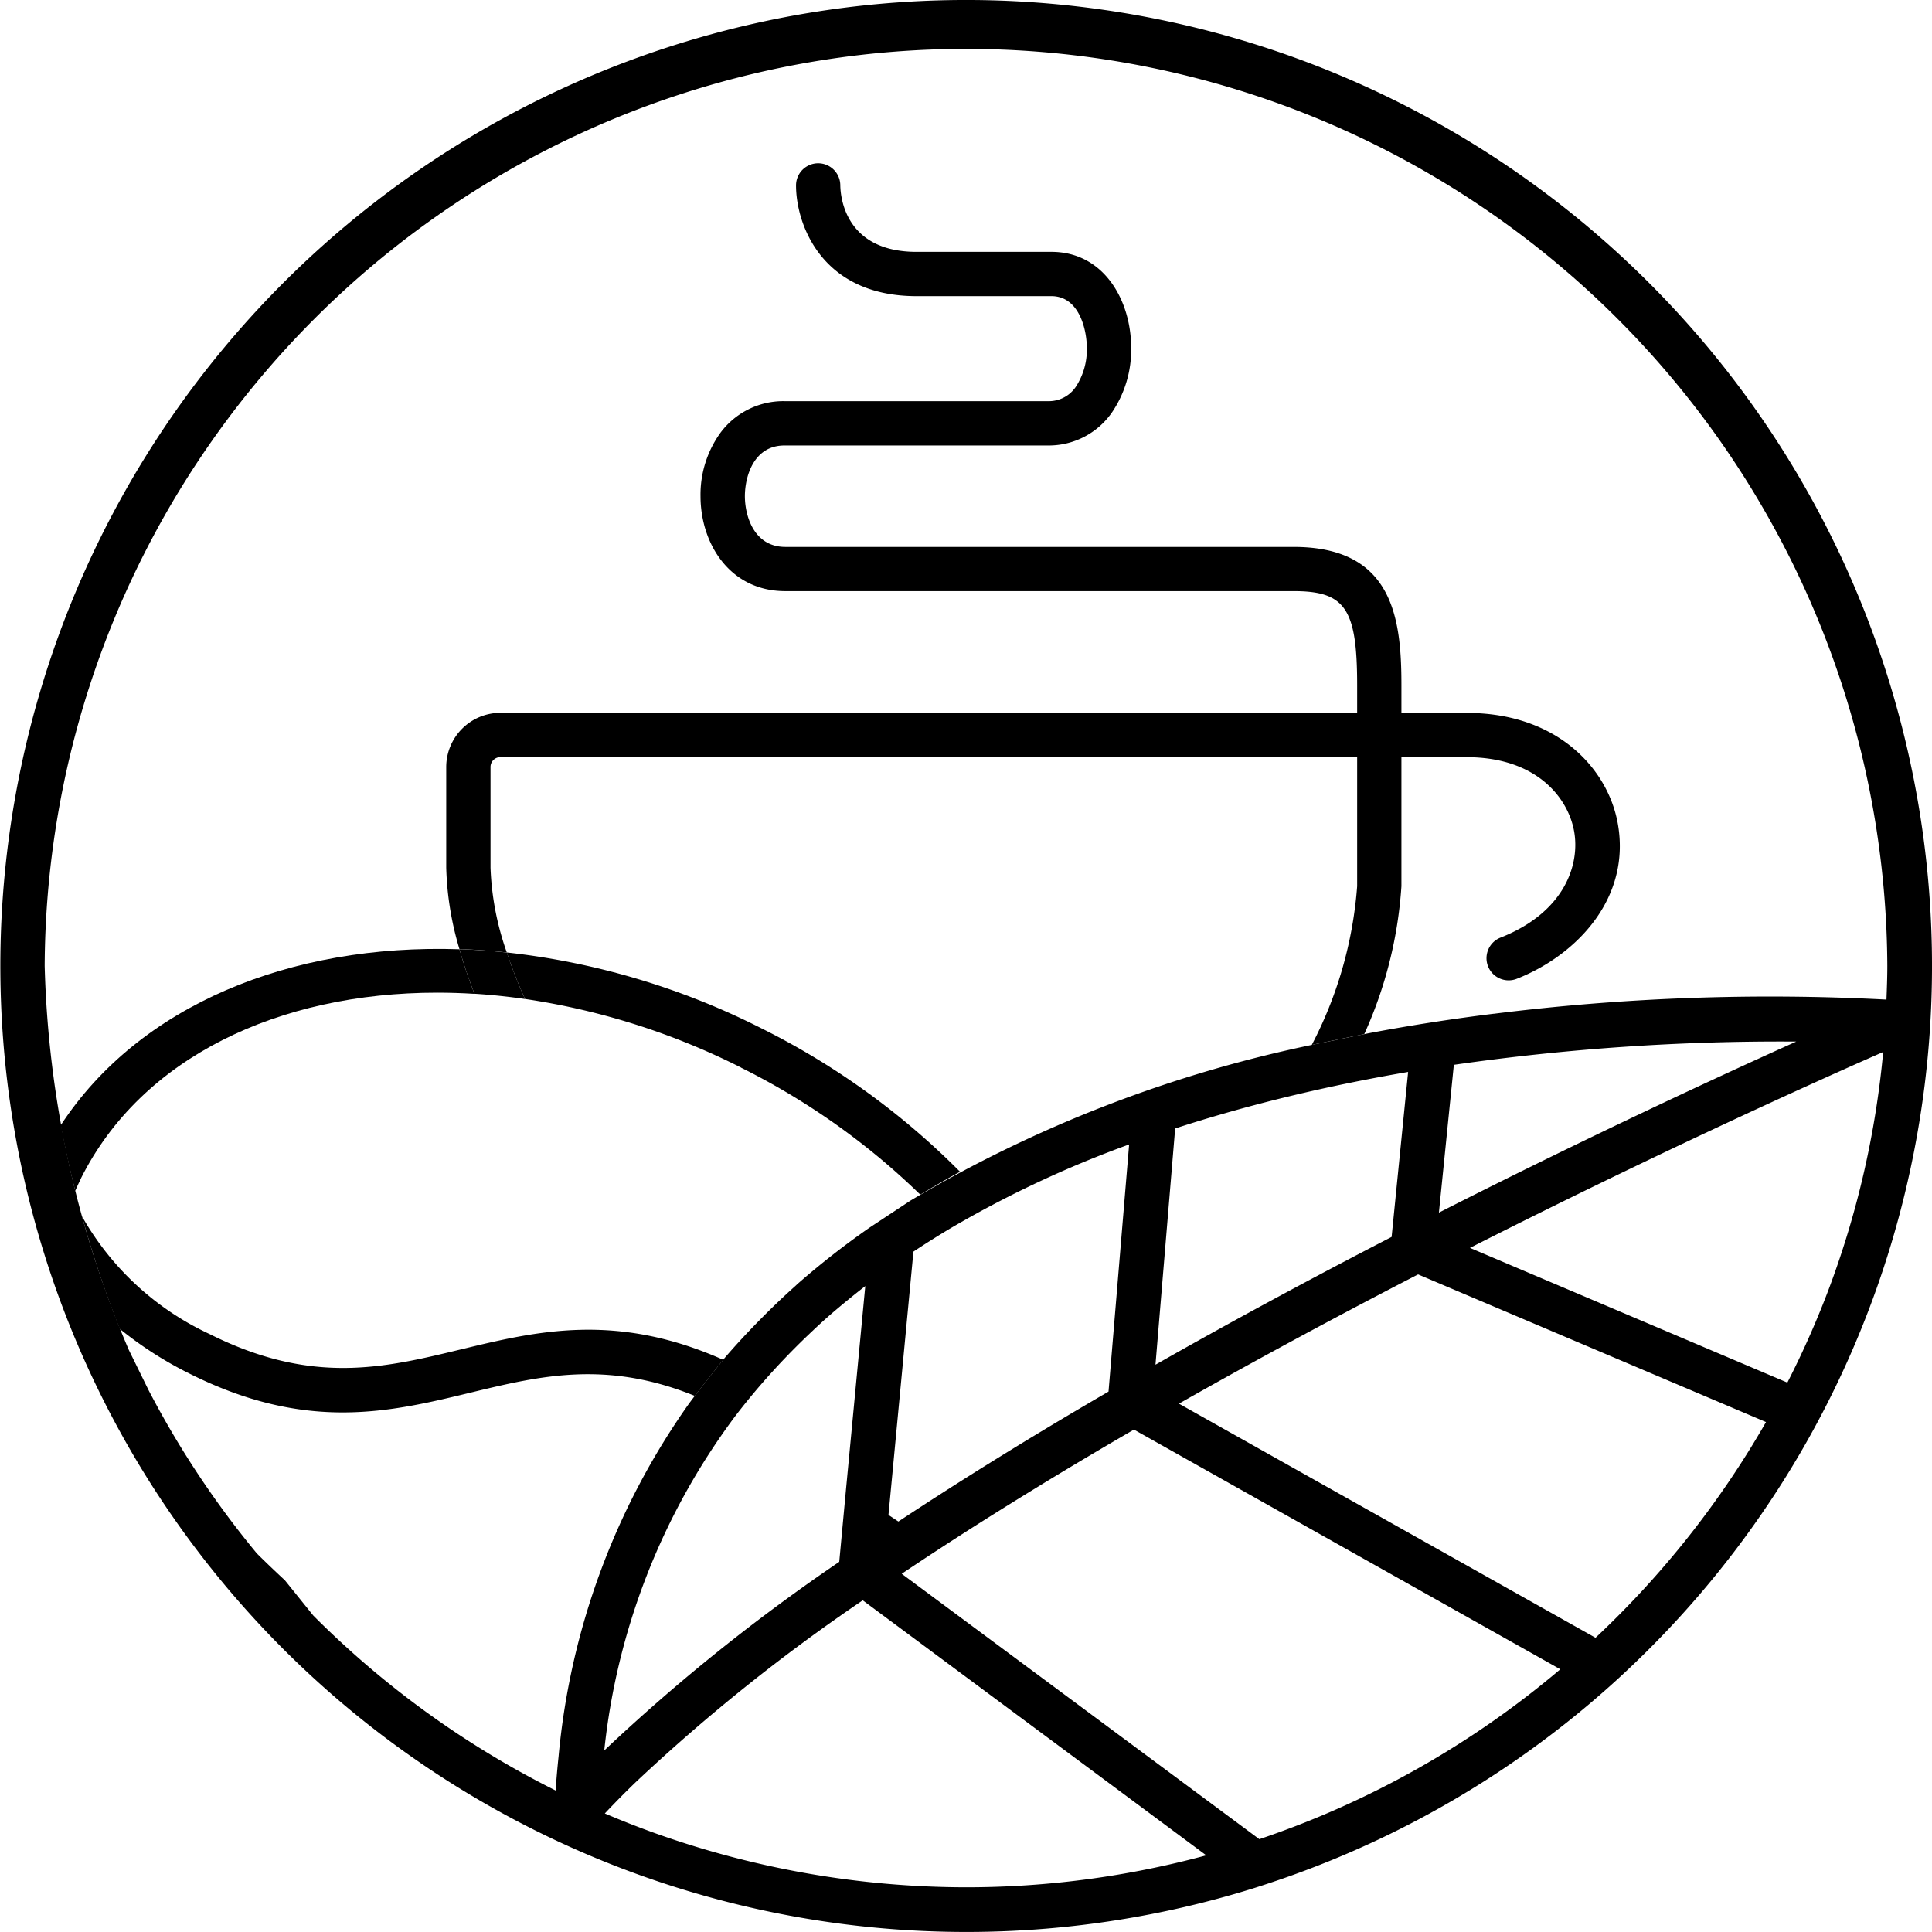 <svg xmlns="http://www.w3.org/2000/svg" width="99.681" height="99.68" viewBox="0 0 99.681 99.68"><g id="Group_94" data-name="Group 94" transform="translate(-608 -505.001)"><path id="Path_161" data-name="Path 161" d="M49.841,0A49.84,49.84,0,1,0,64.567,97.46c.287-.089.573-.183.858-.277A49.841,49.841,0,0,0,49.841,0m0,97.376a47.873,47.873,0,0,1-16.094-2.81q-1.289-.465-2.542-1c.132-.14.264-.28.4-.419q.577-.6,1.2-1.2a94.3,94.3,0,0,1,11.708-9.378l10.97,8.143,2.176,1.615,4.577,3.4a47.425,47.425,0,0,1-12.392,1.649M31.177,90.312a34.894,34.894,0,0,1,6.676-17.136c.468-.622.965-1.228,1.48-1.822q1.1-1.263,2.331-2.441c.346-.329.694-.657,1.056-.975s.763-.653,1.153-.97q.381-.31.771-.611l-.068.718-.218,2.3-.453,4.775-.247,2.6L43.3,80.584a97.277,97.277,0,0,0-12.119,9.728M45.84,78.169l.248-2.619.57-6.012.218-2.3.23-2.424.023-.237q.937-.621,1.907-1.2a55.708,55.708,0,0,1,9.221-4.329l-.489,5.867-.221,2.654L57.194,71.8l-.073.043q-1,.582-1.994,1.172c-2.258,1.342-4.489,2.716-6.662,4.112q-1.066.685-2.113,1.377l-.512-.341M64.975,94.893l-4.918-3.65-2.092-1.553L46.524,81.2q.946-.636,1.913-1.266,1.043-.68,2.107-1.355c1.9-1.2,3.834-2.388,5.8-3.552q.992-.588,1.99-1.167l.17-.1,22,12.367a47.536,47.536,0,0,1-15.527,8.766M82.319,84.5,60.827,72.423C65,70.054,69.183,67.81,73.166,65.754l17.951,7.618a47.846,47.846,0,0,1-8.8,11.132m-22.7-14.1.34-4.084.241-2.888.434-5.208c1.936-.631,3.889-1.176,5.833-1.647q1.477-.357,2.943-.659,1.636-.337,3.244-.611L71.8,63.82c-3.934,2.031-8.058,4.246-12.174,6.588M94.4,66.393a47.239,47.239,0,0,1-2.181,4.943L75.842,64.385c9.442-4.787,17.386-8.37,20.706-9.837l.615-.271A47.175,47.175,0,0,1,94.4,66.393M74.24,62.567l.771-7.627a118.359,118.359,0,0,1,17.667-1.2c-4.207,1.893-10.865,4.98-18.438,8.826m2.831-10.262c-2.024.25-4.2.579-6.469,1.009l-2.685.551A67.365,67.365,0,0,0,46.969,61.95l-2.1,1.387A41.941,41.941,0,0,0,41.2,66.2c-.057.049-.109.1-.165.152-.672.6-1.312,1.217-1.93,1.848-.6.614-1.183,1.242-1.734,1.887,0,0-1.342,1.666-1.864,2.391a37.386,37.386,0,0,0-6.689,18.161q-.091.862-.15,1.743a47.777,47.777,0,0,1-12.506-9.03L14.7,81.536c-.482-.447-.964-.906-1.446-1.385a47.709,47.709,0,0,1-5.589-8.426L6.647,69.653A53.918,53.918,0,0,1,2.305,49.841a47.536,47.536,0,0,1,95.071,0c0,.582-.023,1.157-.044,1.734a114.753,114.753,0,0,0-20.261.731" transform="translate(608 505)"/><path id="Path_162" data-name="Path 162" d="M84.768,43.631h3.369c3.554,0,5.2,2.039,5.534,3.786.329,1.728-.467,4.212-3.79,5.523a1.142,1.142,0,0,0,.838,2.125c3.118-1.229,5.933-4.2,5.2-8.075-.534-2.809-3.146-5.643-7.778-5.643H84.768V39.919c0-3.453-.43-7.137-5.56-7.137H52.983c-1.649,0-2.089-1.645-2.089-2.617s.43-2.616,2.042-2.616H66.518a3.975,3.975,0,0,0,3.306-1.692,5.749,5.749,0,0,0,1-3.337c0-2.465-1.413-4.962-4.115-4.962H59.751c-3.683,0-3.924-2.836-3.934-3.425v-.006a1.142,1.142,0,0,0-2.284.006c0,1.975,1.3,5.71,6.218,5.71h6.956c1.447,0,1.83,1.752,1.83,2.678a3.5,3.5,0,0,1-.568,2,1.678,1.678,0,0,1-1.451.741H52.935a4.038,4.038,0,0,0-3.3,1.629,5.449,5.449,0,0,0-1.03,3.272c0,2.436,1.5,4.9,4.374,4.9H79.208c2.663,0,3.276.907,3.276,4.852v1.427H38.268a2.8,2.8,0,0,0-2.783,2.8v5.19a15.946,15.946,0,0,0,.682,4.2c.806.027,1.622.087,2.443.173a14.623,14.623,0,0,1-.84-4.369v-5.19a.509.509,0,0,1,.5-.518H82.484v6.661a21.072,21.072,0,0,1-2.343,8.19l.237-.054,2.473-.507a21.89,21.89,0,0,0,1.917-7.629Z" transform="translate(595.538 500.437)"/><path id="Path_163" data-name="Path 163" d="M26.051,103.6c-3.94.953-7.662,1.854-12.955-.8a14.648,14.648,0,0,1-6.571-6.065,54.54,54.54,0,0,0,1.943,5.8,19.406,19.406,0,0,0,3.6,2.31c6.04,3.027,10.349,1.985,14.516.977,3.583-.866,6.991-1.68,11.558.173.526-.689,1.265-1.613,1.466-1.863-5.543-2.462-9.617-1.484-13.561-.53" transform="translate(605.709 471.028)"/><path id="Path_164" data-name="Path 164" d="M5.878,87.286C9,81.062,16.061,77.715,24.256,77.715c.633,0,1.275.02,1.921.061-.311-.8-.566-1.566-.776-2.3-8.745-.291-16.524,2.9-20.571,9.078.223,1.176.476,2.31.748,3.385.1-.217.192-.435.3-.648" transform="translate(606.303 478.502)"/><path id="Path_165" data-name="Path 165" d="M52.388,81.689a36.7,36.7,0,0,1,9.247,6.552c.675-.409,1.358-.8,2.05-1.181a38.813,38.813,0,0,0-10.274-7.414,38.357,38.357,0,0,0-13.111-3.9,24.368,24.368,0,0,0,.942,2.4,36.575,36.575,0,0,1,11.145,3.538" transform="translate(593.847 478.397)"/><path id="Path_166" data-name="Path 166" d="M38.979,75.655c-.821-.086-1.636-.147-2.443-.174.21.74.465,1.51.776,2.3q1.291.081,2.61.272a24.356,24.356,0,0,1-.942-2.4" transform="translate(595.169 478.492)"/></g></svg>